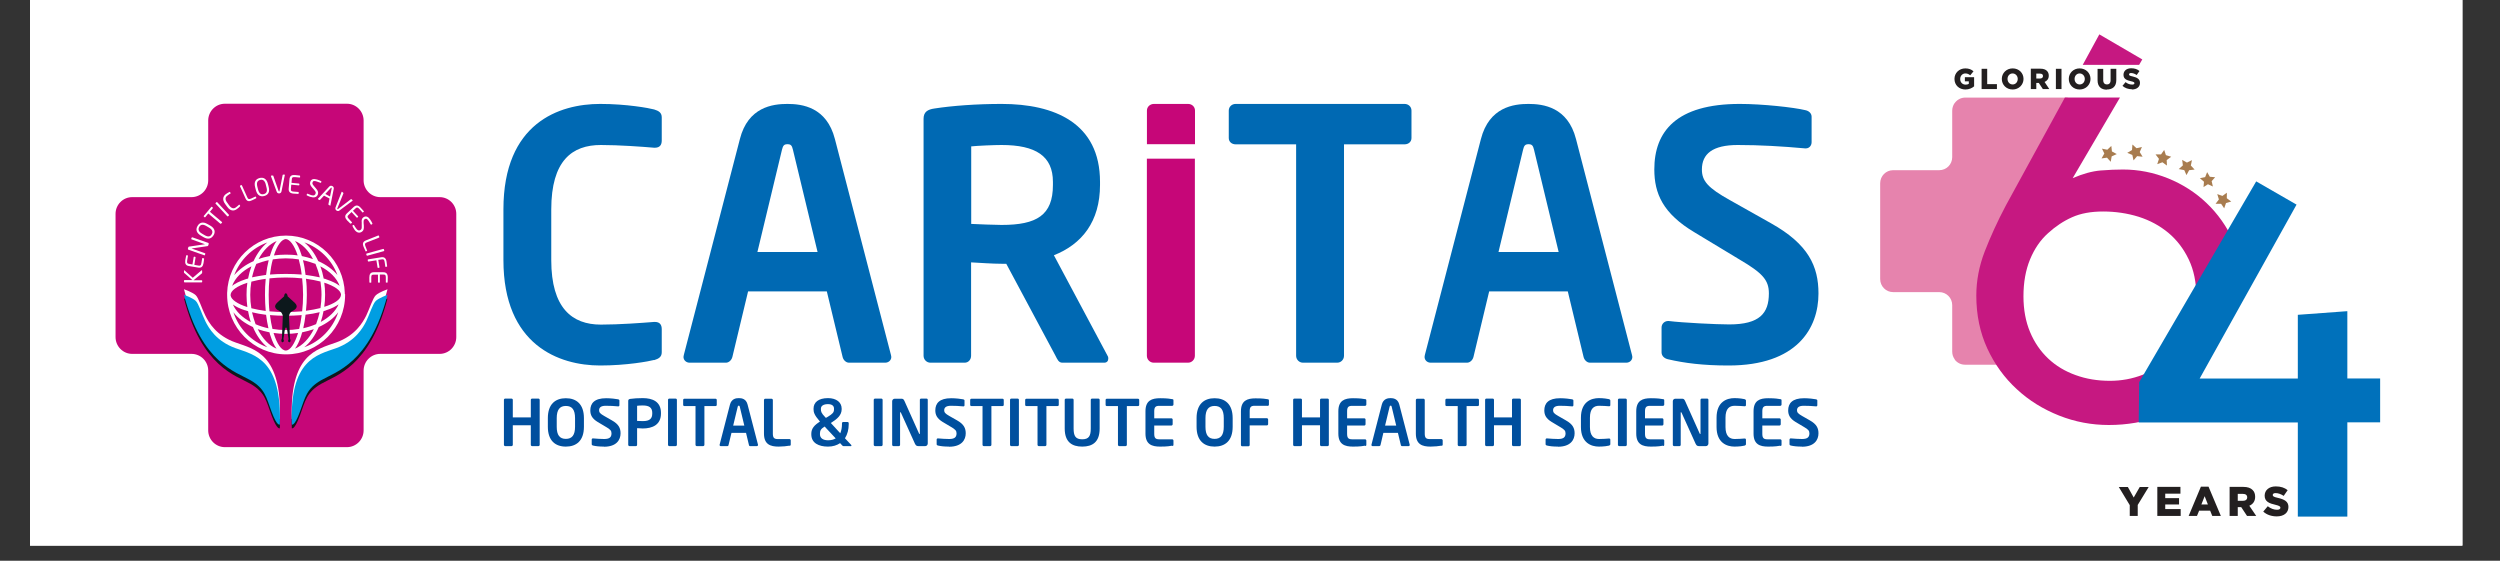 <svg xmlns="http://www.w3.org/2000/svg" xmlns:xlink="http://www.w3.org/1999/xlink" width="214" zoomAndPan="magnify" viewBox="0 0 160.5 36" height="48" preserveAspectRatio="xMidYMid meet"><rect x="0" y="0" width="160.5" height="36" fill="#333333" stroke="none"/><defs><clipPath id="a3c0d4efb1"><path d="M 1.926 0 L 158.086 0 L 158.086 35.027 L 1.926 35.027 Z M 1.926 0 "></path></clipPath></defs><g id="12b7575ec9"><g clip-rule="nonzero" clip-path="url(#a3c0d4efb1)"><path style=" stroke:none;fill-rule:nonzero;fill:#ffffff;fill-opacity:1;" d="M 1.926 0 L 158.086 0 L 158.086 35.027 L 1.926 35.027 Z M 1.926 0 "></path><path style=" stroke:none;fill-rule:nonzero;fill:#ffffff;fill-opacity:1;" d="M 1.926 0 L 158.086 0 L 158.086 35.027 L 1.926 35.027 Z M 1.926 0 "></path></g><path style=" stroke:none;fill-rule:nonzero;fill:#0069b3;fill-opacity:1;" d="M 41.996 23.109 C 41.664 23.199 40.219 23.465 38.531 23.465 C 35.895 23.465 32.32 22.164 32.32 16.695 L 32.32 13.441 C 32.32 7.891 35.902 6.672 38.531 6.672 C 40.219 6.672 41.672 6.938 41.996 7.027 C 42.285 7.117 42.484 7.227 42.484 7.535 L 42.484 9.02 C 42.484 9.285 42.375 9.484 42.043 9.484 L 41.996 9.484 C 41.23 9.418 39.734 9.309 38.574 9.309 C 36.734 9.309 35.391 10.301 35.391 13.449 L 35.391 16.703 C 35.391 19.777 36.727 20.84 38.574 20.84 C 39.738 20.84 41.23 20.73 41.996 20.668 L 42.043 20.668 C 42.375 20.668 42.484 20.867 42.484 21.133 L 42.484 22.613 C 42.484 22.922 42.285 23.031 41.996 23.121 Z M 41.996 23.109 "></path><path style=" stroke:none;fill-rule:nonzero;fill:#0069b3;fill-opacity:1;" d="M 56.836 23.285 L 54.508 23.285 C 54.309 23.285 54.137 23.109 54.094 22.91 L 53.082 18.707 L 48.027 18.707 L 47.02 22.91 C 46.973 23.109 46.801 23.285 46.602 23.285 L 44.273 23.285 C 44.059 23.285 43.879 23.129 43.879 22.91 C 43.879 22.891 43.898 22.848 43.898 22.801 L 47.5 8.93 C 48.023 6.871 49.602 6.672 50.551 6.672 C 51.496 6.672 53.074 6.871 53.602 8.93 L 57.203 22.801 C 57.203 22.848 57.223 22.891 57.223 22.91 C 57.223 23.129 57.047 23.285 56.824 23.285 Z M 50.906 9.613 C 50.844 9.348 50.781 9.258 50.555 9.258 C 50.332 9.258 50.27 9.348 50.203 9.613 L 48.625 16.18 L 52.488 16.18 Z M 50.906 9.613 "></path><path style=" stroke:none;fill-rule:nonzero;fill:#0069b3;fill-opacity:1;" d="M 70.883 23.285 L 68.203 23.285 C 67.961 23.285 67.879 23.066 67.762 22.84 L 64.602 16.934 L 64.297 16.934 C 63.727 16.934 62.844 16.871 62.344 16.844 L 62.344 22.84 C 62.344 23.086 62.172 23.285 61.93 23.285 L 59.734 23.285 C 59.492 23.285 59.293 23.086 59.293 22.84 L 59.293 7.625 C 59.293 7.184 59.555 7.027 59.996 6.965 C 61.137 6.789 62.695 6.672 64.301 6.672 C 67.688 6.672 70.621 7.891 70.621 11.676 L 70.621 11.875 C 70.621 14.223 69.457 15.68 67.66 16.387 L 71.109 22.848 C 71.152 22.91 71.152 22.98 71.152 23.02 C 71.152 23.176 71.062 23.285 70.891 23.285 Z M 67.598 11.676 C 67.598 10.02 66.496 9.309 64.301 9.309 C 63.84 9.309 62.742 9.355 62.352 9.398 L 62.352 14.375 C 62.703 14.395 63.93 14.441 64.301 14.441 C 66.559 14.441 67.598 13.82 67.598 11.875 Z M 67.598 11.676 "></path><path style=" stroke:none;fill-rule:nonzero;fill:#0069b3;fill-opacity:1;" d="M 90.168 9.266 L 86.285 9.266 L 86.285 22.84 C 86.285 23.086 86.09 23.285 85.844 23.285 L 83.652 23.285 C 83.41 23.285 83.211 23.086 83.211 22.84 L 83.211 9.266 L 79.328 9.266 C 79.086 9.266 78.887 9.109 78.887 8.863 L 78.887 7.098 C 78.887 6.852 79.086 6.672 79.328 6.672 L 90.176 6.672 C 90.418 6.672 90.617 6.852 90.617 7.098 L 90.617 8.863 C 90.617 9.109 90.418 9.266 90.176 9.266 Z M 90.168 9.266 "></path><path style=" stroke:none;fill-rule:nonzero;fill:#0069b3;fill-opacity:1;" d="M 104.406 23.285 L 102.078 23.285 C 101.883 23.285 101.707 23.109 101.664 22.91 L 100.652 18.707 L 95.605 18.707 L 94.598 22.91 C 94.551 23.109 94.379 23.285 94.18 23.285 L 91.852 23.285 C 91.633 23.285 91.457 23.129 91.457 22.91 C 91.457 22.891 91.473 22.848 91.473 22.801 L 95.074 8.93 C 95.602 6.871 97.18 6.672 98.125 6.672 C 99.074 6.672 100.652 6.871 101.18 8.93 L 104.777 22.801 C 104.777 22.848 104.797 22.891 104.797 22.91 C 104.797 23.129 104.625 23.285 104.402 23.285 Z M 98.484 9.613 C 98.422 9.348 98.352 9.258 98.133 9.258 C 97.914 9.258 97.844 9.348 97.781 9.613 L 96.203 16.18 L 100.066 16.18 Z M 98.484 9.613 "></path><path style=" stroke:none;fill-rule:nonzero;fill:#0069b3;fill-opacity:1;" d="M 110.973 23.465 C 109.328 23.465 108.137 23.309 107.09 23.066 C 106.871 23.02 106.672 22.863 106.672 22.621 L 106.672 21.027 C 106.672 20.781 106.871 20.609 107.09 20.609 L 107.133 20.609 C 108.008 20.719 110.203 20.828 111.016 20.828 C 112.965 20.828 113.562 20.117 113.562 18.836 C 113.562 17.973 113.145 17.527 111.695 16.672 L 108.797 14.922 C 106.754 13.707 106.207 12.422 106.207 10.875 C 106.207 8.445 107.613 6.672 111.695 6.672 C 113.141 6.672 115.16 6.891 115.91 7.074 C 116.125 7.117 116.305 7.273 116.305 7.492 L 116.305 9.129 C 116.305 9.348 116.152 9.527 115.934 9.527 L 115.891 9.527 C 114.438 9.395 112.992 9.309 111.566 9.309 C 109.941 9.309 109.262 9.883 109.262 10.883 C 109.262 11.609 109.633 12.055 111.059 12.848 L 113.695 14.332 C 116.105 15.68 116.746 17.098 116.746 18.844 C 116.746 21.078 115.367 23.465 110.973 23.465 Z M 110.973 23.465 "></path><path style=" stroke:none;fill-rule:nonzero;fill:#004f9e;fill-opacity:1;" d="M 34.562 28.641 L 34.16 28.641 C 34.117 28.641 34.078 28.602 34.078 28.559 L 34.078 27.301 L 32.922 27.301 L 32.922 28.559 C 32.922 28.602 32.883 28.641 32.836 28.641 L 32.434 28.641 C 32.391 28.641 32.352 28.602 32.352 28.559 L 32.352 25.668 C 32.352 25.625 32.391 25.59 32.434 25.59 L 32.836 25.59 C 32.883 25.59 32.922 25.625 32.922 25.668 L 32.922 26.797 L 34.078 26.797 L 34.078 25.668 C 34.078 25.625 34.117 25.59 34.16 25.59 L 34.562 25.59 C 34.609 25.59 34.648 25.625 34.648 25.668 L 34.648 28.559 C 34.648 28.602 34.609 28.641 34.562 28.641 Z M 34.562 28.641 "></path><path style=" stroke:none;fill-rule:nonzero;fill:#004f9e;fill-opacity:1;" d="M 36.328 28.672 C 35.656 28.672 35.172 28.293 35.172 27.398 L 35.172 26.844 C 35.172 25.941 35.656 25.566 36.328 25.566 C 37 25.566 37.488 25.941 37.488 26.844 L 37.488 27.398 C 37.488 28.301 37 28.672 36.328 28.672 Z M 36.918 26.844 C 36.918 26.301 36.727 26.062 36.328 26.062 C 35.934 26.062 35.742 26.309 35.742 26.844 L 35.742 27.398 C 35.742 27.938 35.934 28.176 36.328 28.176 C 36.727 28.176 36.918 27.93 36.918 27.398 Z M 36.918 26.844 "></path><path style=" stroke:none;fill-rule:nonzero;fill:#004f9e;fill-opacity:1;" d="M 38.781 28.672 C 38.473 28.672 38.254 28.648 38.062 28.602 C 38.023 28.594 37.988 28.562 37.988 28.52 L 37.988 28.223 C 37.988 28.176 38.023 28.145 38.062 28.145 L 38.07 28.145 C 38.23 28.164 38.641 28.184 38.785 28.184 C 39.152 28.184 39.258 28.055 39.258 27.816 C 39.258 27.656 39.184 27.57 38.914 27.414 L 38.375 27.094 C 38 26.867 37.898 26.629 37.898 26.348 C 37.898 25.895 38.16 25.566 38.914 25.566 C 39.184 25.566 39.555 25.605 39.695 25.637 C 39.734 25.645 39.766 25.676 39.766 25.715 L 39.766 26.016 C 39.766 26.055 39.738 26.09 39.695 26.09 L 39.688 26.09 C 39.418 26.062 39.152 26.051 38.887 26.051 C 38.586 26.051 38.461 26.16 38.461 26.34 C 38.461 26.477 38.531 26.559 38.793 26.707 L 39.277 26.984 C 39.727 27.234 39.84 27.492 39.84 27.82 C 39.84 28.234 39.586 28.68 38.773 28.68 Z M 38.781 28.672 "></path><path style=" stroke:none;fill-rule:nonzero;fill:#004f9e;fill-opacity:1;" d="M 41.27 27.508 C 41.164 27.508 41 27.492 40.902 27.488 L 40.902 28.559 C 40.902 28.602 40.871 28.641 40.828 28.641 L 40.418 28.641 C 40.371 28.641 40.332 28.602 40.332 28.559 L 40.332 25.734 C 40.332 25.648 40.387 25.625 40.461 25.609 C 40.672 25.578 40.961 25.559 41.262 25.559 C 41.887 25.559 42.434 25.777 42.434 26.508 L 42.434 26.547 C 42.434 27.273 41.887 27.508 41.262 27.508 Z M 41.875 26.508 C 41.875 26.164 41.672 26.031 41.27 26.031 C 41.184 26.031 40.98 26.035 40.902 26.051 L 40.902 27.023 C 40.969 27.023 41.199 27.035 41.27 27.035 C 41.711 27.035 41.875 26.875 41.875 26.547 Z M 41.875 26.508 "></path><path style=" stroke:none;fill-rule:nonzero;fill:#004f9e;fill-opacity:1;" d="M 43.371 28.641 L 42.969 28.641 C 42.926 28.641 42.887 28.602 42.887 28.559 L 42.887 25.668 C 42.887 25.625 42.926 25.59 42.969 25.59 L 43.371 25.59 C 43.418 25.59 43.457 25.625 43.457 25.668 L 43.457 28.559 C 43.457 28.602 43.418 28.641 43.371 28.641 Z M 43.371 28.641 "></path><path style=" stroke:none;fill-rule:nonzero;fill:#004f9e;fill-opacity:1;" d="M 45.93 26.07 L 45.223 26.07 L 45.223 28.559 C 45.223 28.602 45.184 28.641 45.137 28.641 L 44.734 28.641 C 44.691 28.641 44.652 28.602 44.652 28.559 L 44.652 26.07 L 43.941 26.07 C 43.898 26.07 43.859 26.043 43.859 25.996 L 43.859 25.676 C 43.859 25.629 43.898 25.598 43.941 25.598 L 45.93 25.598 C 45.977 25.598 46.016 25.629 46.016 25.676 L 46.016 25.996 C 46.016 26.043 45.977 26.07 45.93 26.07 Z M 45.93 26.07 "></path><path style=" stroke:none;fill-rule:nonzero;fill:#004f9e;fill-opacity:1;" d="M 48.586 28.641 L 48.156 28.641 C 48.117 28.641 48.086 28.609 48.082 28.57 L 47.895 27.789 L 46.961 27.789 L 46.773 28.57 C 46.77 28.609 46.738 28.641 46.699 28.641 L 46.27 28.641 C 46.23 28.641 46.199 28.613 46.199 28.57 C 46.199 28.57 46.199 28.559 46.199 28.551 L 46.863 25.977 C 46.961 25.598 47.254 25.559 47.434 25.559 C 47.613 25.559 47.902 25.598 47.996 25.977 L 48.664 28.551 C 48.664 28.551 48.664 28.57 48.664 28.57 C 48.664 28.609 48.629 28.641 48.586 28.641 Z M 47.492 26.105 C 47.48 26.055 47.465 26.043 47.426 26.043 C 47.391 26.043 47.375 26.062 47.363 26.105 L 47.07 27.324 L 47.785 27.324 Z M 47.492 26.105 "></path><path style=" stroke:none;fill-rule:nonzero;fill:#004f9e;fill-opacity:1;" d="M 50.676 28.613 C 50.555 28.641 50.203 28.672 49.988 28.672 C 49.457 28.672 49.047 28.531 49.047 27.836 L 49.047 25.684 C 49.047 25.637 49.086 25.598 49.129 25.598 L 49.531 25.598 C 49.578 25.598 49.617 25.637 49.617 25.684 L 49.617 27.836 C 49.617 28.105 49.699 28.188 49.934 28.188 L 50.684 28.188 C 50.727 28.188 50.766 28.227 50.766 28.273 L 50.766 28.539 C 50.766 28.594 50.746 28.613 50.684 28.621 Z M 50.676 28.613 "></path><path style=" stroke:none;fill-rule:nonzero;fill:#004f9e;fill-opacity:1;" d="M 54.605 28.641 L 54.152 28.641 C 54.152 28.641 54.113 28.641 54.082 28.609 L 53.934 28.449 C 53.727 28.59 53.465 28.672 53.16 28.672 C 52.57 28.672 52.086 28.449 52.086 27.887 L 52.086 27.848 C 52.086 27.508 52.281 27.293 52.641 27.066 L 52.617 27.035 C 52.27 26.637 52.23 26.457 52.23 26.273 L 52.23 26.234 C 52.23 25.832 52.539 25.559 53.16 25.559 C 53.695 25.559 54.035 25.832 54.035 26.234 L 54.035 26.273 C 54.035 26.66 53.734 26.898 53.434 27.094 L 53.34 27.156 L 53.945 27.816 C 54.016 27.648 54.055 27.449 54.055 27.23 L 54.055 27.176 C 54.055 27.133 54.082 27.094 54.125 27.094 L 54.418 27.094 C 54.465 27.094 54.488 27.133 54.488 27.176 L 54.488 27.23 C 54.488 27.578 54.406 27.887 54.246 28.137 L 54.645 28.562 C 54.645 28.562 54.664 28.59 54.664 28.602 C 54.664 28.629 54.645 28.648 54.617 28.648 Z M 52.941 27.383 C 52.699 27.531 52.641 27.648 52.641 27.84 L 52.641 27.879 C 52.641 28.145 52.863 28.266 53.16 28.266 C 53.363 28.266 53.523 28.223 53.652 28.145 Z M 53.543 26.234 C 53.543 26.051 53.41 25.945 53.152 25.945 C 52.879 25.945 52.703 26.051 52.703 26.234 L 52.703 26.273 C 52.703 26.402 52.711 26.512 52.984 26.789 L 53.023 26.828 L 53.145 26.758 C 53.453 26.57 53.543 26.477 53.543 26.281 Z M 53.543 26.234 "></path><path style=" stroke:none;fill-rule:nonzero;fill:#004f9e;fill-opacity:1;" d="M 56.582 28.641 L 56.18 28.641 C 56.133 28.641 56.094 28.602 56.094 28.559 L 56.094 25.668 C 56.094 25.625 56.133 25.59 56.18 25.59 L 56.582 25.59 C 56.625 25.59 56.664 25.625 56.664 25.668 L 56.664 28.559 C 56.664 28.602 56.625 28.641 56.582 28.641 Z M 56.582 28.641 "></path><path style=" stroke:none;fill-rule:nonzero;fill:#004f9e;fill-opacity:1;" d="M 59.402 28.641 L 58.992 28.641 C 58.898 28.641 58.809 28.641 58.742 28.492 L 57.84 26.496 C 57.84 26.496 57.816 26.461 57.805 26.461 C 57.789 26.461 57.785 26.469 57.785 26.496 L 57.785 28.559 C 57.785 28.602 57.75 28.641 57.707 28.641 L 57.363 28.641 C 57.316 28.641 57.277 28.602 57.277 28.559 L 57.277 25.758 C 57.277 25.668 57.355 25.598 57.438 25.598 L 57.879 25.598 C 57.961 25.598 58.008 25.625 58.059 25.727 L 59.004 27.836 C 59.004 27.836 59.023 27.867 59.039 27.867 C 59.043 27.867 59.055 27.855 59.055 27.828 L 59.055 25.668 C 59.055 25.625 59.09 25.59 59.133 25.59 L 59.484 25.59 C 59.531 25.59 59.562 25.625 59.562 25.668 L 59.562 28.473 C 59.562 28.562 59.492 28.641 59.402 28.641 Z M 59.402 28.641 "></path><path style=" stroke:none;fill-rule:nonzero;fill:#004f9e;fill-opacity:1;" d="M 60.93 28.672 C 60.625 28.672 60.406 28.648 60.207 28.602 C 60.168 28.594 60.133 28.562 60.133 28.52 L 60.133 28.223 C 60.133 28.176 60.168 28.145 60.207 28.145 L 60.215 28.145 C 60.375 28.164 60.785 28.184 60.938 28.184 C 61.301 28.184 61.41 28.055 61.41 27.816 C 61.41 27.656 61.332 27.57 61.066 27.414 L 60.527 27.094 C 60.152 26.867 60.047 26.629 60.047 26.348 C 60.047 25.895 60.309 25.566 61.066 25.566 C 61.332 25.566 61.703 25.605 61.844 25.637 C 61.883 25.645 61.922 25.676 61.922 25.715 L 61.922 26.016 C 61.922 26.055 61.898 26.09 61.852 26.09 L 61.844 26.09 C 61.578 26.062 61.309 26.051 61.047 26.051 C 60.746 26.051 60.617 26.16 60.617 26.34 C 60.617 26.477 60.688 26.559 60.949 26.707 L 61.438 26.984 C 61.883 27.234 62 27.492 62 27.82 C 62 28.234 61.742 28.68 60.93 28.68 Z M 60.93 28.672 "></path><path style=" stroke:none;fill-rule:nonzero;fill:#004f9e;fill-opacity:1;" d="M 64.359 26.07 L 63.648 26.07 L 63.648 28.559 C 63.648 28.602 63.609 28.641 63.566 28.641 L 63.164 28.641 C 63.117 28.641 63.078 28.602 63.078 28.559 L 63.078 26.07 L 62.371 26.07 C 62.324 26.07 62.285 26.043 62.285 25.996 L 62.285 25.676 C 62.285 25.629 62.324 25.598 62.371 25.598 L 64.359 25.598 C 64.402 25.598 64.441 25.629 64.441 25.676 L 64.441 25.996 C 64.441 26.043 64.402 26.07 64.359 26.07 Z M 64.359 26.07 "></path><path style=" stroke:none;fill-rule:nonzero;fill:#004f9e;fill-opacity:1;" d="M 65.332 28.641 L 64.93 28.641 C 64.883 28.641 64.844 28.602 64.844 28.559 L 64.844 25.668 C 64.844 25.625 64.883 25.59 64.93 25.59 L 65.332 25.59 C 65.375 25.59 65.414 25.625 65.414 25.668 L 65.414 28.559 C 65.414 28.602 65.375 28.641 65.332 28.641 Z M 65.332 28.641 "></path><path style=" stroke:none;fill-rule:nonzero;fill:#004f9e;fill-opacity:1;" d="M 67.891 26.07 L 67.18 26.07 L 67.18 28.559 C 67.18 28.602 67.141 28.641 67.098 28.641 L 66.695 28.641 C 66.648 28.641 66.609 28.602 66.609 28.559 L 66.609 26.07 L 65.902 26.07 C 65.855 26.07 65.816 26.043 65.816 25.996 L 65.816 25.676 C 65.816 25.629 65.855 25.598 65.902 25.598 L 67.891 25.598 C 67.934 25.598 67.973 25.629 67.973 25.676 L 67.973 25.996 C 67.973 26.043 67.934 26.07 67.891 26.07 Z M 67.891 26.07 "></path><path style=" stroke:none;fill-rule:nonzero;fill:#004f9e;fill-opacity:1;" d="M 69.477 28.672 C 68.824 28.672 68.355 28.383 68.355 27.512 L 68.355 25.668 C 68.355 25.625 68.395 25.59 68.441 25.59 L 68.844 25.59 C 68.887 25.59 68.926 25.625 68.926 25.668 L 68.926 27.512 C 68.926 27.977 69.043 28.203 69.477 28.203 C 69.91 28.203 70.027 27.984 70.027 27.512 L 70.027 25.668 C 70.027 25.625 70.066 25.59 70.109 25.59 L 70.512 25.59 C 70.559 25.59 70.598 25.625 70.598 25.668 L 70.598 27.512 C 70.598 28.383 70.137 28.672 69.477 28.672 Z M 69.477 28.672 "></path><path style=" stroke:none;fill-rule:nonzero;fill:#004f9e;fill-opacity:1;" d="M 73.051 26.07 L 72.344 26.07 L 72.344 28.559 C 72.344 28.602 72.305 28.641 72.258 28.641 L 71.855 28.641 C 71.812 28.641 71.773 28.602 71.773 28.559 L 71.773 26.07 L 71.062 26.07 C 71.02 26.07 70.98 26.043 70.98 25.996 L 70.98 25.676 C 70.98 25.629 71.02 25.598 71.062 25.598 L 73.051 25.598 C 73.098 25.598 73.137 25.629 73.137 25.676 L 73.137 25.996 C 73.137 26.043 73.098 26.07 73.051 26.07 Z M 73.051 26.07 "></path><path style=" stroke:none;fill-rule:nonzero;fill:#004f9e;fill-opacity:1;" d="M 75.254 28.613 C 75.125 28.633 74.965 28.672 74.48 28.672 C 73.949 28.672 73.539 28.531 73.539 27.836 L 73.539 26.402 C 73.539 25.707 73.949 25.566 74.48 25.566 C 74.965 25.566 75.117 25.605 75.254 25.625 C 75.316 25.629 75.336 25.648 75.336 25.707 L 75.336 25.973 C 75.336 26.016 75.297 26.055 75.254 26.055 L 74.422 26.055 C 74.184 26.055 74.102 26.141 74.102 26.41 L 74.102 26.855 L 75.203 26.855 C 75.246 26.855 75.285 26.895 75.285 26.938 L 75.285 27.234 C 75.285 27.281 75.246 27.32 75.203 27.32 L 74.102 27.32 L 74.102 27.848 C 74.102 28.117 74.184 28.203 74.422 28.203 L 75.254 28.203 C 75.297 28.203 75.336 28.242 75.336 28.285 L 75.336 28.551 C 75.336 28.609 75.316 28.629 75.254 28.633 Z M 75.254 28.613 "></path><path style=" stroke:none;fill-rule:nonzero;fill:#004f9e;fill-opacity:1;" d="M 77.977 28.672 C 77.305 28.672 76.82 28.293 76.82 27.398 L 76.82 26.844 C 76.82 25.941 77.305 25.566 77.977 25.566 C 78.648 25.566 79.137 25.941 79.137 26.844 L 79.137 27.398 C 79.137 28.301 78.648 28.672 77.977 28.672 Z M 78.566 26.844 C 78.566 26.301 78.375 26.062 77.977 26.062 C 77.582 26.062 77.391 26.309 77.391 26.844 L 77.391 27.398 C 77.391 27.938 77.582 28.176 77.977 28.176 C 78.375 28.176 78.566 27.93 78.566 27.398 Z M 78.566 26.844 "></path><path style=" stroke:none;fill-rule:nonzero;fill:#004f9e;fill-opacity:1;" d="M 81.379 26.051 L 80.551 26.051 C 80.312 26.051 80.23 26.133 80.23 26.402 L 80.23 26.848 L 81.328 26.848 C 81.375 26.848 81.414 26.887 81.414 26.934 L 81.414 27.23 C 81.414 27.273 81.375 27.312 81.328 27.312 L 80.23 27.312 L 80.23 28.57 C 80.23 28.613 80.191 28.652 80.145 28.652 L 79.75 28.652 C 79.703 28.652 79.668 28.613 79.668 28.57 L 79.668 26.41 C 79.668 25.715 80.074 25.574 80.605 25.574 C 81.094 25.574 81.254 25.609 81.379 25.629 C 81.445 25.637 81.465 25.656 81.465 25.715 L 81.465 25.977 C 81.465 26.023 81.426 26.062 81.379 26.062 Z M 81.379 26.051 "></path><path style=" stroke:none;fill-rule:nonzero;fill:#004f9e;fill-opacity:1;" d="M 85.23 28.641 L 84.828 28.641 C 84.785 28.641 84.746 28.602 84.746 28.559 L 84.746 27.301 L 83.586 27.301 L 83.586 28.559 C 83.586 28.602 83.551 28.641 83.504 28.641 L 83.102 28.641 C 83.055 28.641 83.02 28.602 83.02 28.559 L 83.02 25.668 C 83.02 25.625 83.055 25.59 83.102 25.59 L 83.504 25.59 C 83.551 25.59 83.586 25.625 83.586 25.668 L 83.586 26.797 L 84.746 26.797 L 84.746 25.668 C 84.746 25.625 84.785 25.59 84.828 25.59 L 85.23 25.59 C 85.277 25.59 85.312 25.625 85.312 25.668 L 85.312 28.559 C 85.312 28.602 85.277 28.641 85.23 28.641 Z M 85.23 28.641 "></path><path style=" stroke:none;fill-rule:nonzero;fill:#004f9e;fill-opacity:1;" d="M 87.637 28.613 C 87.508 28.633 87.348 28.672 86.863 28.672 C 86.332 28.672 85.922 28.531 85.922 27.836 L 85.922 26.402 C 85.922 25.707 86.332 25.566 86.863 25.566 C 87.348 25.566 87.504 25.605 87.637 25.625 C 87.699 25.629 87.719 25.648 87.719 25.707 L 87.719 25.973 C 87.719 26.016 87.68 26.055 87.637 26.055 L 86.805 26.055 C 86.566 26.055 86.484 26.141 86.484 26.41 L 86.484 26.855 L 87.586 26.855 C 87.629 26.855 87.668 26.895 87.668 26.938 L 87.668 27.234 C 87.668 27.281 87.629 27.32 87.586 27.32 L 86.484 27.32 L 86.484 27.848 C 86.484 28.117 86.566 28.203 86.805 28.203 L 87.637 28.203 C 87.68 28.203 87.719 28.242 87.719 28.285 L 87.719 28.551 C 87.719 28.609 87.699 28.629 87.637 28.633 Z M 87.637 28.613 "></path><path style=" stroke:none;fill-rule:nonzero;fill:#004f9e;fill-opacity:1;" d="M 90.438 28.641 L 90.008 28.641 C 89.973 28.641 89.938 28.609 89.934 28.57 L 89.746 27.789 L 88.812 27.789 L 88.629 28.57 C 88.621 28.609 88.582 28.641 88.551 28.641 L 88.117 28.641 C 88.078 28.641 88.047 28.613 88.047 28.57 C 88.047 28.57 88.047 28.559 88.047 28.551 L 88.711 25.977 C 88.809 25.598 89.102 25.559 89.273 25.559 C 89.445 25.559 89.742 25.598 89.836 25.977 L 90.504 28.551 C 90.504 28.551 90.504 28.57 90.504 28.57 C 90.504 28.609 90.469 28.641 90.434 28.641 Z M 89.344 26.105 C 89.332 26.055 89.32 26.043 89.281 26.043 C 89.242 26.043 89.23 26.062 89.215 26.105 L 88.922 27.324 L 89.637 27.324 Z M 89.344 26.105 "></path><path style=" stroke:none;fill-rule:nonzero;fill:#004f9e;fill-opacity:1;" d="M 92.531 28.613 C 92.406 28.641 92.055 28.672 91.84 28.672 C 91.309 28.672 90.898 28.531 90.898 27.836 L 90.898 25.684 C 90.898 25.637 90.938 25.598 90.98 25.598 L 91.383 25.598 C 91.43 25.598 91.469 25.637 91.469 25.684 L 91.469 27.836 C 91.469 28.105 91.551 28.188 91.789 28.188 L 92.535 28.188 C 92.582 28.188 92.621 28.227 92.621 28.273 L 92.621 28.539 C 92.621 28.594 92.602 28.613 92.535 28.621 Z M 92.531 28.613 "></path><path style=" stroke:none;fill-rule:nonzero;fill:#004f9e;fill-opacity:1;" d="M 94.863 26.07 L 94.156 26.07 L 94.156 28.559 C 94.156 28.602 94.117 28.641 94.07 28.641 L 93.668 28.641 C 93.625 28.641 93.586 28.602 93.586 28.559 L 93.586 26.07 L 92.875 26.07 C 92.832 26.07 92.793 26.043 92.793 25.996 L 92.793 25.676 C 92.793 25.629 92.832 25.598 92.875 25.598 L 94.863 25.598 C 94.91 25.598 94.949 25.629 94.949 25.676 L 94.949 25.996 C 94.949 26.043 94.91 26.07 94.863 26.07 Z M 94.863 26.07 "></path><path style=" stroke:none;fill-rule:nonzero;fill:#004f9e;fill-opacity:1;" d="M 97.559 28.641 L 97.156 28.641 C 97.109 28.641 97.07 28.602 97.07 28.559 L 97.07 27.301 L 95.914 27.301 L 95.914 28.559 C 95.914 28.602 95.875 28.641 95.832 28.641 L 95.426 28.641 C 95.383 28.641 95.344 28.602 95.344 28.559 L 95.344 25.668 C 95.344 25.625 95.383 25.59 95.426 25.59 L 95.832 25.59 C 95.875 25.59 95.914 25.625 95.914 25.668 L 95.914 26.797 L 97.07 26.797 L 97.07 25.668 C 97.07 25.625 97.109 25.59 97.156 25.59 L 97.559 25.59 C 97.602 25.59 97.641 25.625 97.641 25.668 L 97.641 28.559 C 97.641 28.602 97.602 28.641 97.559 28.641 Z M 97.559 28.641 "></path><path style=" stroke:none;fill-rule:nonzero;fill:#004f9e;fill-opacity:1;" d="M 100.027 28.672 C 99.719 28.672 99.5 28.648 99.305 28.602 C 99.266 28.594 99.227 28.562 99.227 28.52 L 99.227 28.223 C 99.227 28.176 99.266 28.145 99.305 28.145 L 99.309 28.145 C 99.469 28.164 99.879 28.184 100.031 28.184 C 100.398 28.184 100.508 28.055 100.508 27.816 C 100.508 27.656 100.43 27.57 100.16 27.414 L 99.625 27.094 C 99.246 26.867 99.145 26.629 99.145 26.348 C 99.145 25.895 99.406 25.566 100.16 25.566 C 100.43 25.566 100.801 25.605 100.941 25.637 C 100.98 25.645 101.012 25.676 101.012 25.715 L 101.012 26.016 C 101.012 26.055 100.984 26.09 100.941 26.09 C 100.668 26.062 100.398 26.051 100.137 26.051 C 99.836 26.051 99.707 26.16 99.707 26.34 C 99.707 26.477 99.777 26.559 100.039 26.707 L 100.523 26.984 C 100.973 27.234 101.09 27.492 101.09 27.82 C 101.09 28.234 100.832 28.68 100.02 28.68 Z M 100.027 28.672 "></path><path style=" stroke:none;fill-rule:nonzero;fill:#004f9e;fill-opacity:1;" d="M 103.297 28.609 C 103.23 28.629 102.961 28.672 102.648 28.672 C 102.164 28.672 101.496 28.434 101.496 27.414 L 101.496 26.816 C 101.496 25.785 102.164 25.559 102.648 25.559 C 102.961 25.559 103.23 25.609 103.297 25.625 C 103.348 25.645 103.383 25.664 103.383 25.719 L 103.383 25.996 C 103.383 26.051 103.367 26.082 103.301 26.082 L 103.297 26.082 C 103.156 26.07 102.879 26.051 102.66 26.051 C 102.324 26.051 102.074 26.234 102.074 26.816 L 102.074 27.414 C 102.074 27.984 102.324 28.184 102.66 28.184 C 102.879 28.184 103.156 28.164 103.297 28.152 L 103.301 28.152 C 103.367 28.152 103.383 28.188 103.383 28.234 L 103.383 28.512 C 103.383 28.57 103.348 28.59 103.297 28.609 Z M 103.297 28.609 "></path><path style=" stroke:none;fill-rule:nonzero;fill:#004f9e;fill-opacity:1;" d="M 104.355 28.641 L 103.953 28.641 C 103.91 28.641 103.871 28.602 103.871 28.559 L 103.871 25.668 C 103.871 25.625 103.91 25.59 103.953 25.59 L 104.355 25.59 C 104.402 25.59 104.441 25.625 104.441 25.668 L 104.441 28.559 C 104.441 28.602 104.402 28.641 104.355 28.641 Z M 104.355 28.641 "></path><path style=" stroke:none;fill-rule:nonzero;fill:#004f9e;fill-opacity:1;" d="M 106.762 28.613 C 106.633 28.633 106.473 28.672 105.988 28.672 C 105.457 28.672 105.047 28.531 105.047 27.836 L 105.047 26.402 C 105.047 25.707 105.457 25.566 105.988 25.566 C 106.473 25.566 106.629 25.605 106.762 25.625 C 106.824 25.629 106.844 25.648 106.844 25.707 L 106.844 25.973 C 106.844 26.016 106.809 26.055 106.762 26.055 L 105.93 26.055 C 105.695 26.055 105.609 26.141 105.609 26.41 L 105.609 26.855 L 106.711 26.855 C 106.754 26.855 106.793 26.895 106.793 26.938 L 106.793 27.234 C 106.793 27.281 106.754 27.32 106.711 27.32 L 105.609 27.32 L 105.609 27.848 C 105.609 28.117 105.695 28.203 105.93 28.203 L 106.762 28.203 C 106.809 28.203 106.844 28.242 106.844 28.285 L 106.844 28.551 C 106.844 28.609 106.824 28.629 106.762 28.633 Z M 106.762 28.613 "></path><path style=" stroke:none;fill-rule:nonzero;fill:#004f9e;fill-opacity:1;" d="M 109.52 28.641 L 109.109 28.641 C 109.012 28.641 108.926 28.641 108.859 28.492 L 107.957 26.496 C 107.957 26.496 107.934 26.461 107.918 26.461 C 107.906 26.461 107.902 26.469 107.902 26.496 L 107.902 28.559 C 107.902 28.602 107.867 28.641 107.824 28.641 L 107.477 28.641 C 107.434 28.641 107.395 28.602 107.395 28.559 L 107.395 25.758 C 107.395 25.668 107.465 25.598 107.555 25.598 L 107.996 25.598 C 108.078 25.598 108.125 25.625 108.176 25.727 L 109.121 27.836 C 109.121 27.836 109.141 27.867 109.156 27.867 C 109.16 27.867 109.172 27.855 109.172 27.828 L 109.172 25.668 C 109.172 25.625 109.207 25.59 109.25 25.59 L 109.602 25.59 C 109.648 25.59 109.68 25.625 109.68 25.668 L 109.68 28.473 C 109.68 28.562 109.609 28.641 109.52 28.641 Z M 109.52 28.641 "></path><path style=" stroke:none;fill-rule:nonzero;fill:#004f9e;fill-opacity:1;" d="M 112 28.609 C 111.938 28.629 111.668 28.672 111.355 28.672 C 110.867 28.672 110.203 28.434 110.203 27.414 L 110.203 26.816 C 110.203 25.785 110.867 25.559 111.355 25.559 C 111.668 25.559 111.938 25.609 112 25.625 C 112.051 25.645 112.09 25.664 112.09 25.719 L 112.09 25.996 C 112.09 26.051 112.07 26.082 112.008 26.082 L 112 26.082 C 111.859 26.07 111.578 26.051 111.367 26.051 C 111.027 26.051 110.777 26.234 110.777 26.816 L 110.777 27.414 C 110.777 27.984 111.027 28.184 111.367 28.184 C 111.586 28.184 111.859 28.164 112 28.152 L 112.008 28.152 C 112.07 28.152 112.09 28.188 112.09 28.234 L 112.09 28.512 C 112.09 28.57 112.051 28.59 112 28.609 Z M 112 28.609 "></path><path style=" stroke:none;fill-rule:nonzero;fill:#004f9e;fill-opacity:1;" d="M 114.289 28.613 C 114.164 28.633 114.004 28.672 113.516 28.672 C 112.984 28.672 112.578 28.531 112.578 27.836 L 112.578 26.402 C 112.578 25.707 112.984 25.566 113.516 25.566 C 114.004 25.566 114.156 25.605 114.289 25.625 C 114.355 25.629 114.375 25.648 114.375 25.707 L 114.375 25.973 C 114.375 26.016 114.336 26.055 114.289 26.055 L 113.461 26.055 C 113.223 26.055 113.141 26.141 113.141 26.41 L 113.141 26.855 L 114.238 26.855 C 114.285 26.855 114.324 26.895 114.324 26.938 L 114.324 27.234 C 114.324 27.281 114.285 27.32 114.238 27.32 L 113.141 27.32 L 113.141 27.848 C 113.141 28.117 113.223 28.203 113.461 28.203 L 114.289 28.203 C 114.336 28.203 114.375 28.242 114.375 28.285 L 114.375 28.551 C 114.375 28.609 114.355 28.629 114.289 28.633 Z M 114.289 28.613 "></path><path style=" stroke:none;fill-rule:nonzero;fill:#004f9e;fill-opacity:1;" d="M 115.684 28.672 C 115.379 28.672 115.16 28.648 114.961 28.602 C 114.926 28.594 114.887 28.562 114.887 28.52 L 114.887 28.223 C 114.887 28.176 114.926 28.145 114.961 28.145 L 114.969 28.145 C 115.129 28.164 115.539 28.184 115.691 28.184 C 116.055 28.184 116.164 28.055 116.164 27.816 C 116.164 27.656 116.09 27.57 115.82 27.414 L 115.281 27.094 C 114.906 26.867 114.801 26.629 114.801 26.348 C 114.801 25.895 115.066 25.566 115.82 25.566 C 116.09 25.566 116.461 25.605 116.602 25.637 C 116.637 25.645 116.672 25.676 116.672 25.715 L 116.672 26.016 C 116.672 26.055 116.645 26.09 116.602 26.09 C 116.324 26.062 116.055 26.051 115.793 26.051 C 115.492 26.051 115.367 26.16 115.367 26.34 C 115.367 26.477 115.438 26.559 115.699 26.707 L 116.184 26.984 C 116.633 27.234 116.746 27.492 116.746 27.82 C 116.746 28.234 116.492 28.68 115.68 28.68 Z M 115.684 28.672 "></path><path style=" stroke:none;fill-rule:nonzero;fill:#c60678;fill-opacity:1;" d="M 73.629 22.84 C 73.629 23.086 73.828 23.285 74.074 23.285 L 76.27 23.285 C 76.512 23.285 76.711 23.086 76.711 22.84 L 76.711 10.188 L 73.629 10.188 Z M 73.629 22.84 "></path><path style=" stroke:none;fill-rule:nonzero;fill:#c60678;fill-opacity:1;" d="M 76.719 7.098 C 76.719 6.852 76.52 6.672 76.277 6.672 L 74.082 6.672 C 73.84 6.672 73.633 6.852 73.633 7.098 L 73.633 9.258 L 76.719 9.258 Z M 76.719 7.098 "></path><path style=" stroke:none;fill-rule:nonzero;fill:#c60678;fill-opacity:1;" d="M 28.227 12.656 L 24.414 12.656 C 23.824 12.656 23.344 12.172 23.344 11.578 L 23.344 7.738 C 23.344 7.145 22.863 6.66 22.277 6.66 L 14.434 6.66 C 13.848 6.66 13.367 7.145 13.367 7.738 L 13.367 11.578 C 13.367 12.172 12.887 12.656 12.297 12.656 L 8.484 12.656 C 7.898 12.656 7.418 13.137 7.418 13.73 L 7.418 21.641 C 7.418 22.234 7.898 22.719 8.484 22.719 L 12.297 22.719 C 12.887 22.719 13.367 23.199 13.367 23.793 L 13.367 27.629 C 13.367 28.223 13.848 28.707 14.434 28.707 L 22.277 28.707 C 22.863 28.707 23.344 28.223 23.344 27.629 L 23.344 23.793 C 23.344 23.199 23.824 22.719 24.414 22.719 L 28.227 22.719 C 28.812 22.719 29.293 22.234 29.293 21.641 L 29.293 13.73 C 29.293 13.137 28.812 12.656 28.227 12.656 Z M 28.227 12.656 "></path><path style=" stroke:none;fill-rule:nonzero;fill:#ffffff;fill-opacity:1;" d="M 12.977 17.391 L 12.977 17.516 C 12.977 17.516 12.977 17.539 12.965 17.547 L 12.426 17.992 L 12.949 17.992 C 12.949 17.992 12.98 18.004 12.98 18.02 L 12.98 18.102 C 12.98 18.102 12.969 18.129 12.949 18.129 L 11.844 18.129 C 11.844 18.129 11.812 18.113 11.812 18.094 L 11.812 18.012 C 11.812 18.012 11.824 17.98 11.844 17.98 L 12.348 17.98 C 12.348 17.98 11.824 17.52 11.824 17.52 C 11.812 17.516 11.812 17.508 11.812 17.488 L 11.812 17.375 C 11.812 17.375 11.816 17.355 11.832 17.355 C 11.832 17.355 11.844 17.355 11.844 17.355 L 12.375 17.832 L 12.938 17.355 C 12.938 17.355 12.949 17.348 12.957 17.348 C 12.965 17.348 12.969 17.348 12.969 17.367 Z M 12.977 17.391 "></path><path style=" stroke:none;fill-rule:nonzero;fill:#ffffff;fill-opacity:1;" d="M 13.105 16.594 C 13.105 16.652 13.078 16.805 13.066 16.895 C 13.027 17.117 12.93 17.211 12.727 17.18 L 12.133 17.082 C 11.926 17.051 11.863 16.922 11.895 16.703 C 11.906 16.613 11.941 16.465 11.953 16.398 C 11.953 16.395 11.965 16.387 11.977 16.387 L 12.055 16.398 C 12.055 16.398 12.074 16.406 12.066 16.418 L 12.016 16.723 C 11.992 16.891 12.027 16.922 12.145 16.941 L 12.355 16.98 L 12.434 16.504 C 12.434 16.504 12.453 16.477 12.469 16.477 L 12.527 16.488 C 12.527 16.488 12.559 16.508 12.555 16.527 L 12.477 17.004 L 12.738 17.051 C 12.855 17.07 12.906 17.051 12.93 16.883 L 12.98 16.582 C 12.98 16.582 12.996 16.566 13 16.566 L 13.078 16.582 C 13.078 16.582 13.098 16.586 13.098 16.602 Z M 13.105 16.594 "></path><path style=" stroke:none;fill-rule:nonzero;fill:#ffffff;fill-opacity:1;" d="M 13.398 15.672 L 13.367 15.762 C 13.367 15.762 13.34 15.801 13.328 15.801 L 12.297 15.953 L 13.16 16.258 C 13.16 16.258 13.188 16.277 13.18 16.297 L 13.156 16.375 C 13.156 16.375 13.141 16.398 13.129 16.395 L 12.086 16.027 C 12.086 16.027 12.055 15.992 12.062 15.969 L 12.086 15.883 C 12.102 15.84 12.113 15.84 12.137 15.832 L 13.16 15.68 L 12.297 15.367 C 12.297 15.367 12.273 15.348 12.277 15.328 L 12.305 15.254 C 12.305 15.254 12.328 15.227 12.344 15.234 L 13.371 15.594 C 13.371 15.594 13.41 15.625 13.398 15.652 Z M 13.398 15.672 "></path><path style=" stroke:none;fill-rule:nonzero;fill:#ffffff;fill-opacity:1;" d="M 13.707 15.105 C 13.582 15.316 13.367 15.402 13.066 15.227 L 12.895 15.125 C 12.594 14.949 12.555 14.719 12.684 14.504 C 12.805 14.293 13.02 14.207 13.32 14.383 L 13.5 14.484 C 13.801 14.66 13.84 14.891 13.711 15.105 Z M 13.246 14.512 C 13.016 14.375 12.875 14.422 12.789 14.57 C 12.707 14.719 12.738 14.867 12.965 14.996 L 13.137 15.098 C 13.367 15.234 13.508 15.188 13.59 15.039 C 13.68 14.891 13.641 14.742 13.418 14.613 Z M 13.246 14.512 "></path><path style=" stroke:none;fill-rule:nonzero;fill:#ffffff;fill-opacity:1;" d="M 13.672 13.355 L 13.477 13.598 L 14.25 14.254 C 14.25 14.254 14.27 14.277 14.25 14.297 L 14.191 14.363 C 14.191 14.363 14.164 14.375 14.148 14.363 L 13.371 13.707 L 13.176 13.945 C 13.176 13.945 13.148 13.965 13.137 13.949 L 13.086 13.906 C 13.086 13.906 13.07 13.871 13.086 13.859 L 13.57 13.281 C 13.57 13.281 13.598 13.266 13.609 13.281 L 13.66 13.324 C 13.66 13.324 13.672 13.352 13.66 13.363 Z M 13.672 13.355 "></path><path style=" stroke:none;fill-rule:nonzero;fill:#ffffff;fill-opacity:1;" d="M 14.703 13.828 L 14.641 13.887 C 14.641 13.887 14.605 13.891 14.594 13.887 L 13.84 13.074 C 13.84 13.074 13.828 13.047 13.84 13.035 L 13.902 12.977 C 13.902 12.977 13.934 12.965 13.941 12.977 L 14.695 13.789 C 14.695 13.789 14.711 13.82 14.695 13.836 Z M 14.703 13.828 "></path><path style=" stroke:none;fill-rule:nonzero;fill:#ffffff;fill-opacity:1;" d="M 15.406 13.246 C 15.363 13.301 15.316 13.34 15.207 13.422 C 15.055 13.539 14.812 13.59 14.59 13.281 L 14.461 13.105 C 14.23 12.797 14.344 12.578 14.5 12.461 C 14.582 12.402 14.664 12.359 14.73 12.324 C 14.742 12.32 14.754 12.312 14.762 12.324 L 14.805 12.391 C 14.805 12.391 14.812 12.402 14.805 12.418 C 14.754 12.449 14.66 12.508 14.59 12.566 C 14.465 12.656 14.422 12.805 14.59 13.016 L 14.715 13.191 C 14.875 13.402 15.023 13.41 15.145 13.312 C 15.215 13.262 15.305 13.184 15.344 13.145 C 15.355 13.133 15.367 13.137 15.375 13.145 L 15.414 13.195 C 15.414 13.195 15.414 13.227 15.414 13.242 Z M 15.406 13.246 "></path><path style=" stroke:none;fill-rule:nonzero;fill:#ffffff;fill-opacity:1;" d="M 16.457 12.719 C 16.422 12.746 16.32 12.797 16.18 12.859 C 16.027 12.934 15.859 12.969 15.758 12.73 L 15.406 11.953 C 15.406 11.953 15.406 11.918 15.418 11.914 L 15.488 11.883 C 15.488 11.883 15.523 11.883 15.527 11.895 L 15.879 12.676 C 15.93 12.785 15.969 12.809 16.125 12.746 L 16.398 12.617 C 16.398 12.617 16.418 12.617 16.422 12.629 L 16.457 12.695 C 16.457 12.695 16.457 12.711 16.457 12.719 Z M 16.457 12.719 "></path><path style=" stroke:none;fill-rule:nonzero;fill:#ffffff;fill-opacity:1;" d="M 16.969 12.582 C 16.73 12.648 16.52 12.551 16.43 12.215 L 16.379 12.016 C 16.289 11.676 16.422 11.496 16.66 11.43 C 16.898 11.367 17.109 11.461 17.199 11.797 L 17.25 11.996 C 17.34 12.34 17.203 12.52 16.969 12.582 Z M 17.062 11.836 C 16.992 11.578 16.863 11.508 16.699 11.551 C 16.531 11.598 16.457 11.719 16.52 11.977 L 16.57 12.176 C 16.641 12.434 16.77 12.508 16.934 12.461 C 17.102 12.418 17.18 12.293 17.109 12.035 L 17.059 11.836 Z M 17.062 11.836 "></path><path style=" stroke:none;fill-rule:nonzero;fill:#ffffff;fill-opacity:1;" d="M 18.285 11.238 L 18.074 12.281 C 18.055 12.383 17.984 12.41 17.926 12.418 C 17.871 12.418 17.793 12.402 17.762 12.305 L 17.395 11.309 C 17.395 11.309 17.395 11.309 17.395 11.301 C 17.395 11.289 17.41 11.273 17.422 11.27 L 17.512 11.27 C 17.512 11.27 17.535 11.27 17.543 11.281 L 17.887 12.262 C 17.887 12.262 17.906 12.293 17.922 12.293 C 17.934 12.293 17.945 12.281 17.945 12.262 L 18.145 11.238 C 18.145 11.238 18.156 11.211 18.172 11.211 L 18.258 11.211 C 18.258 11.211 18.285 11.211 18.293 11.23 C 18.293 11.23 18.293 11.238 18.293 11.238 Z M 18.285 11.238 "></path><path style=" stroke:none;fill-rule:nonzero;fill:#ffffff;fill-opacity:1;" d="M 19.148 12.449 C 19.09 12.449 18.938 12.434 18.84 12.43 C 18.625 12.41 18.516 12.312 18.535 12.105 L 18.586 11.5 C 18.605 11.289 18.727 11.219 18.945 11.238 C 19.035 11.242 19.18 11.262 19.25 11.273 C 19.258 11.273 19.266 11.289 19.266 11.301 L 19.266 11.379 C 19.266 11.379 19.25 11.398 19.238 11.398 L 18.938 11.371 C 18.77 11.359 18.738 11.398 18.734 11.52 L 18.715 11.738 L 19.195 11.785 C 19.195 11.785 19.227 11.805 19.219 11.816 L 19.219 11.875 C 19.219 11.875 19.195 11.906 19.18 11.902 L 18.699 11.855 L 18.676 12.121 C 18.664 12.242 18.688 12.289 18.855 12.301 L 19.156 12.324 C 19.156 12.324 19.176 12.332 19.176 12.344 L 19.176 12.422 C 19.176 12.422 19.16 12.441 19.148 12.441 Z M 19.148 12.449 "></path><path style=" stroke:none;fill-rule:nonzero;fill:#ffffff;fill-opacity:1;" d="M 19.949 12.648 C 19.848 12.617 19.77 12.578 19.707 12.547 C 19.68 12.531 19.68 12.527 19.688 12.508 L 19.707 12.449 C 19.707 12.449 19.723 12.43 19.738 12.434 C 19.809 12.461 19.918 12.5 19.98 12.527 C 20.16 12.582 20.23 12.527 20.262 12.422 C 20.289 12.344 20.254 12.293 20.148 12.164 L 20.031 12.031 C 19.922 11.902 19.879 11.805 19.918 11.68 C 19.973 11.5 20.129 11.457 20.359 11.527 C 20.445 11.551 20.555 11.598 20.613 11.629 C 20.625 11.637 20.633 11.648 20.633 11.66 L 20.613 11.727 C 20.613 11.727 20.594 11.746 20.582 11.738 C 20.516 11.715 20.414 11.676 20.324 11.648 C 20.172 11.598 20.094 11.609 20.062 11.719 C 20.039 11.789 20.074 11.848 20.164 11.953 L 20.273 12.082 C 20.414 12.242 20.445 12.344 20.414 12.461 C 20.371 12.602 20.242 12.738 19.949 12.641 Z M 19.949 12.648 "></path><path style=" stroke:none;fill-rule:nonzero;fill:#ffffff;fill-opacity:1;" d="M 21.176 13.191 L 21.094 13.145 C 21.094 13.145 21.074 13.125 21.082 13.113 L 21.156 12.746 L 20.801 12.559 L 20.543 12.836 C 20.543 12.836 20.516 12.848 20.504 12.84 L 20.422 12.797 C 20.422 12.797 20.402 12.777 20.41 12.766 C 20.41 12.766 20.41 12.758 20.414 12.758 L 21.137 11.977 C 21.203 11.906 21.277 11.918 21.336 11.945 C 21.387 11.973 21.445 12.023 21.426 12.125 L 21.215 13.176 C 21.215 13.176 21.215 13.184 21.215 13.191 C 21.215 13.203 21.195 13.211 21.176 13.203 Z M 21.297 12.086 C 21.297 12.086 21.297 12.055 21.285 12.047 C 21.273 12.043 21.254 12.047 21.246 12.062 L 20.883 12.453 L 21.188 12.617 Z M 21.297 12.086 "></path><path style=" stroke:none;fill-rule:nonzero;fill:#ffffff;fill-opacity:1;" d="M 22.648 12.875 L 21.797 13.512 C 21.715 13.578 21.645 13.543 21.598 13.512 C 21.555 13.48 21.508 13.414 21.539 13.32 L 21.93 12.324 C 21.93 12.324 21.93 12.324 21.93 12.32 C 21.938 12.305 21.957 12.305 21.969 12.32 L 22.039 12.379 C 22.039 12.379 22.051 12.402 22.047 12.418 L 21.656 13.383 C 21.656 13.383 21.648 13.414 21.656 13.43 C 21.668 13.434 21.684 13.43 21.699 13.422 L 22.527 12.789 C 22.527 12.789 22.551 12.777 22.562 12.789 L 22.633 12.848 C 22.633 12.848 22.648 12.875 22.633 12.887 C 22.633 12.887 22.633 12.887 22.629 12.887 Z M 22.648 12.875 "></path><path style=" stroke:none;fill-rule:nonzero;fill:#ffffff;fill-opacity:1;" d="M 22.5 14.363 C 22.457 14.324 22.348 14.215 22.281 14.145 C 22.137 13.984 22.117 13.84 22.27 13.699 L 22.711 13.285 C 22.863 13.145 23.004 13.172 23.152 13.332 C 23.219 13.402 23.312 13.512 23.359 13.562 C 23.359 13.57 23.359 13.582 23.359 13.59 L 23.301 13.641 C 23.301 13.641 23.281 13.648 23.273 13.641 L 23.07 13.414 C 22.953 13.293 22.902 13.305 22.82 13.383 L 22.66 13.531 L 22.988 13.887 C 22.988 13.887 23 13.918 22.988 13.93 L 22.941 13.969 C 22.941 13.969 22.91 13.984 22.898 13.969 L 22.57 13.613 L 22.379 13.797 C 22.297 13.879 22.277 13.926 22.391 14.047 L 22.598 14.273 C 22.598 14.273 22.598 14.293 22.598 14.297 L 22.539 14.352 C 22.539 14.352 22.52 14.355 22.512 14.352 Z M 22.5 14.363 "></path><path style=" stroke:none;fill-rule:nonzero;fill:#ffffff;fill-opacity:1;" d="M 22.758 14.742 C 22.691 14.652 22.66 14.574 22.629 14.512 C 22.617 14.484 22.621 14.48 22.633 14.473 L 22.688 14.441 C 22.688 14.441 22.711 14.441 22.723 14.445 C 22.762 14.512 22.82 14.609 22.863 14.664 C 22.973 14.82 23.062 14.82 23.152 14.758 C 23.219 14.711 23.23 14.648 23.223 14.48 L 23.223 14.297 C 23.203 14.129 23.23 14.02 23.332 13.949 C 23.492 13.84 23.641 13.906 23.773 14.105 C 23.824 14.184 23.887 14.285 23.906 14.344 C 23.914 14.355 23.914 14.371 23.902 14.383 L 23.844 14.422 C 23.844 14.422 23.816 14.422 23.805 14.414 C 23.773 14.355 23.715 14.258 23.664 14.184 C 23.574 14.047 23.504 14.008 23.41 14.074 C 23.344 14.113 23.34 14.184 23.344 14.324 L 23.359 14.492 C 23.371 14.703 23.34 14.809 23.23 14.879 C 23.109 14.961 22.93 14.988 22.75 14.738 Z M 22.758 14.742 "></path><path style=" stroke:none;fill-rule:nonzero;fill:#ffffff;fill-opacity:1;" d="M 23.473 16.137 C 23.453 16.098 23.402 15.992 23.344 15.852 C 23.281 15.695 23.254 15.531 23.492 15.434 L 24.285 15.117 C 24.285 15.117 24.316 15.117 24.324 15.137 L 24.355 15.215 C 24.355 15.215 24.355 15.246 24.336 15.254 L 23.543 15.566 C 23.434 15.613 23.402 15.652 23.461 15.809 L 23.57 16.09 C 23.57 16.09 23.57 16.109 23.555 16.117 L 23.484 16.141 C 23.484 16.141 23.465 16.141 23.461 16.137 Z M 23.473 16.137 "></path><path style=" stroke:none;fill-rule:nonzero;fill:#ffffff;fill-opacity:1;" d="M 23.535 16.398 L 23.512 16.316 C 23.512 16.316 23.516 16.285 23.535 16.277 L 24.605 15.98 C 24.605 15.98 24.637 15.98 24.645 16 L 24.668 16.082 C 24.668 16.082 24.668 16.117 24.648 16.121 L 23.582 16.418 C 23.582 16.418 23.551 16.418 23.543 16.398 Z M 23.535 16.398 "></path><path style=" stroke:none;fill-rule:nonzero;fill:#ffffff;fill-opacity:1;" d="M 24.242 17.188 L 24.164 16.711 L 23.656 16.793 C 23.656 16.793 23.625 16.785 23.621 16.766 L 23.605 16.691 C 23.605 16.691 23.613 16.656 23.633 16.652 L 24.477 16.516 C 24.68 16.484 24.785 16.586 24.816 16.801 C 24.828 16.891 24.848 17.039 24.855 17.102 C 24.855 17.109 24.84 17.121 24.836 17.121 L 24.758 17.133 C 24.758 17.133 24.738 17.133 24.738 17.121 L 24.695 16.82 C 24.668 16.652 24.625 16.633 24.504 16.652 L 24.285 16.684 L 24.363 17.16 C 24.363 17.16 24.355 17.191 24.336 17.199 L 24.277 17.199 C 24.277 17.199 24.246 17.199 24.242 17.18 Z M 24.242 17.188 "></path><path style=" stroke:none;fill-rule:nonzero;fill:#ffffff;fill-opacity:1;" d="M 23.715 18.121 C 23.711 18.062 23.711 17.906 23.711 17.812 C 23.711 17.594 23.793 17.477 23.996 17.477 L 24.598 17.477 C 24.809 17.477 24.895 17.586 24.895 17.812 C 24.895 17.902 24.895 18.055 24.887 18.121 C 24.887 18.133 24.875 18.133 24.867 18.141 L 24.789 18.141 C 24.789 18.141 24.77 18.141 24.77 18.121 L 24.77 17.816 C 24.77 17.648 24.727 17.625 24.605 17.625 L 24.387 17.625 C 24.387 17.625 24.387 18.113 24.387 18.113 C 24.387 18.133 24.375 18.148 24.355 18.148 L 24.297 18.148 C 24.297 18.148 24.266 18.133 24.266 18.113 L 24.266 17.633 C 24.266 17.633 23.996 17.633 23.996 17.633 C 23.875 17.633 23.832 17.656 23.836 17.824 L 23.836 18.129 C 23.836 18.129 23.832 18.148 23.816 18.148 L 23.742 18.148 C 23.742 18.148 23.723 18.148 23.723 18.133 Z M 23.715 18.121 "></path><path style=" stroke:none;fill-rule:nonzero;fill:#ffffff;fill-opacity:1;" d="M 22.137 18.883 C 22.137 18.883 22.137 18.828 22.137 18.805 C 22.07 16.762 20.402 15.125 18.363 15.125 C 16.316 15.125 14.645 16.766 14.582 18.805 C 14.582 18.828 14.582 18.855 14.582 18.883 C 14.582 18.895 14.582 18.902 14.582 18.902 C 14.582 18.906 14.582 18.914 14.582 18.926 C 14.582 21.027 16.277 22.75 18.367 22.75 C 20.461 22.75 22.156 21.027 22.156 18.926 L 22.156 18.883 Z M 18.348 21.188 C 18.047 21.188 17.762 21.164 17.492 21.117 C 17.43 20.859 17.371 20.559 17.332 20.23 C 17.652 20.254 18.004 20.273 18.348 20.273 C 18.695 20.273 19.039 20.254 19.367 20.23 C 19.328 20.559 19.27 20.859 19.207 21.117 C 18.93 21.164 18.645 21.188 18.348 21.188 M 19.137 21.375 C 18.918 22.086 18.625 22.504 18.348 22.504 C 18.074 22.504 17.781 22.086 17.562 21.375 C 17.816 21.414 18.082 21.434 18.348 21.434 C 18.617 21.434 18.879 21.414 19.137 21.375 M 18.348 20.035 C 17.977 20.035 17.625 20.016 17.301 19.988 C 17.262 19.656 17.25 19.301 17.25 18.922 C 17.25 18.539 17.27 18.191 17.301 17.871 C 17.625 17.836 17.977 17.816 18.348 17.816 C 18.719 17.816 19.07 17.836 19.398 17.871 C 19.43 18.199 19.457 18.547 19.457 18.922 C 19.457 19.293 19.438 19.656 19.398 19.988 C 19.078 20.008 18.719 20.035 18.348 20.035 M 14.805 18.922 C 14.816 18.656 15.215 18.367 15.879 18.152 C 15.84 18.406 15.828 18.664 15.828 18.934 C 15.828 19.203 15.848 19.461 15.879 19.715 C 15.234 19.508 14.844 19.234 14.805 18.973 Z M 16.066 18.926 C 16.066 18.637 16.09 18.348 16.137 18.082 C 16.406 18.012 16.711 17.945 17.059 17.902 C 17.023 18.238 17.012 18.586 17.012 18.934 C 17.012 19.281 17.031 19.629 17.059 19.965 C 16.719 19.918 16.406 19.855 16.137 19.789 C 16.09 19.512 16.066 19.23 16.066 18.934 M 18.348 15.348 C 18.609 15.363 18.895 15.742 19.109 16.398 C 18.867 16.359 18.605 16.348 18.348 16.348 C 18.094 16.348 17.832 16.367 17.586 16.398 C 17.793 15.742 18.082 15.363 18.348 15.348 M 18.348 16.586 C 18.637 16.586 18.918 16.613 19.18 16.652 C 19.258 16.934 19.328 17.27 19.367 17.625 C 19.039 17.598 18.695 17.586 18.348 17.586 C 18.004 17.586 17.652 17.598 17.332 17.625 C 17.375 17.27 17.434 16.934 17.516 16.652 C 17.781 16.613 18.062 16.586 18.348 16.586 M 19.641 17.895 C 19.988 17.945 20.301 18.004 20.574 18.074 C 20.613 18.34 20.641 18.629 20.641 18.922 C 20.641 19.211 20.613 19.5 20.574 19.777 C 20.301 19.844 19.988 19.906 19.641 19.953 C 19.68 19.617 19.699 19.281 19.699 18.922 C 19.699 18.559 19.688 18.223 19.641 17.891 M 20.816 18.148 C 21.488 18.367 21.879 18.648 21.895 18.914 C 21.895 18.934 21.887 18.941 21.887 18.957 C 21.859 19.23 21.465 19.5 20.816 19.699 C 20.855 19.449 20.871 19.191 20.871 18.922 C 20.871 18.648 20.855 18.391 20.816 18.141 M 20.977 17.945 C 20.914 17.914 20.852 17.895 20.781 17.883 C 20.73 17.605 20.66 17.34 20.562 17.098 C 21.172 17.406 21.617 17.852 21.805 18.352 C 21.605 18.199 21.328 18.062 20.977 17.945 M 20.523 17.805 C 20.234 17.746 19.941 17.688 19.617 17.648 C 19.578 17.309 19.527 16.988 19.449 16.703 C 19.738 16.762 20.004 16.852 20.254 16.941 C 20.363 17.211 20.461 17.496 20.531 17.805 M 19.379 16.438 C 19.359 16.387 19.34 16.336 19.328 16.285 C 19.219 15.941 19.086 15.672 18.938 15.473 C 19.398 15.664 19.801 16.07 20.094 16.633 C 19.859 16.555 19.621 16.488 19.371 16.438 M 17.375 16.285 C 17.359 16.336 17.34 16.387 17.324 16.438 C 17.07 16.484 16.828 16.547 16.602 16.633 C 16.898 16.078 17.305 15.664 17.762 15.473 C 17.613 15.672 17.48 15.941 17.375 16.285 M 17.25 16.703 C 17.18 16.988 17.121 17.309 17.082 17.648 C 16.762 17.695 16.461 17.746 16.18 17.805 C 16.25 17.496 16.336 17.211 16.457 16.941 C 16.707 16.852 16.973 16.762 17.254 16.703 M 15.926 17.883 C 15.848 17.895 15.789 17.922 15.719 17.945 C 15.375 18.062 15.094 18.199 14.902 18.352 C 15.094 17.844 15.535 17.406 16.141 17.098 C 16.051 17.34 15.98 17.605 15.926 17.883 M 15.719 19.914 C 15.789 19.938 15.855 19.957 15.926 19.977 C 15.969 20.223 16.027 20.453 16.098 20.68 C 15.559 20.383 15.152 20.004 14.953 19.551 C 15.145 19.688 15.398 19.816 15.719 19.918 M 16.18 20.047 C 16.469 20.117 16.762 20.172 17.082 20.211 C 17.121 20.512 17.172 20.809 17.234 21.078 C 16.941 21.016 16.668 20.926 16.41 20.816 C 16.32 20.578 16.246 20.32 16.18 20.047 M 17.301 21.336 C 17.32 21.422 17.34 21.512 17.371 21.574 C 17.48 21.918 17.605 22.188 17.754 22.383 C 17.27 22.188 16.848 21.73 16.547 21.133 C 16.777 21.207 17.031 21.285 17.301 21.336 M 19.328 21.574 C 19.352 21.512 19.379 21.422 19.398 21.336 C 19.66 21.285 19.918 21.207 20.148 21.133 C 19.852 21.73 19.422 22.188 18.938 22.383 C 19.086 22.188 19.219 21.91 19.328 21.574 M 19.469 21.074 C 19.531 20.809 19.582 20.512 19.617 20.203 C 19.941 20.164 20.242 20.113 20.523 20.043 C 20.461 20.312 20.383 20.562 20.293 20.809 C 20.039 20.918 19.77 21.008 19.469 21.074 M 20.773 19.973 C 20.844 19.957 20.906 19.938 20.973 19.906 C 21.297 19.805 21.555 19.668 21.738 19.539 C 21.539 19.988 21.133 20.371 20.594 20.668 C 20.664 20.441 20.73 20.215 20.773 19.965 M 21.664 17.656 C 21.367 17.301 20.941 16.988 20.43 16.762 C 20.203 16.266 19.898 15.852 19.539 15.562 C 20.516 15.91 21.297 16.676 21.664 17.656 M 17.164 15.566 C 16.809 15.859 16.508 16.266 16.277 16.766 C 15.758 16.992 15.344 17.309 15.035 17.664 C 15.406 16.691 16.188 15.918 17.164 15.566 M 14.984 20.047 C 15.277 20.434 15.715 20.758 16.238 20.996 C 16.469 21.543 16.789 21.988 17.164 22.293 C 16.141 21.926 15.328 21.094 14.984 20.047 M 19.531 22.293 C 19.918 21.988 20.23 21.543 20.465 20.996 C 20.992 20.758 21.426 20.434 21.715 20.047 C 21.367 21.094 20.562 21.926 19.531 22.293 "></path><path style=" stroke:none;fill-rule:nonzero;fill:#0d181c;fill-opacity:1;" d="M 11.816 19.164 C 11.816 19.164 12.355 19.363 12.559 19.539 C 12.758 19.73 12.957 20.41 13.18 20.859 C 13.398 21.305 13.879 22.148 15.125 22.594 C 16.367 23.039 18.105 23.336 17.965 27.492 C 17.965 27.492 17.801 27.648 17.441 26.688 C 17.082 25.719 17.02 25.191 16.086 24.645 C 15.137 24.098 12.949 23.562 11.812 19.16 "></path><path style=" stroke:none;fill-rule:nonzero;fill:#0d181c;fill-opacity:1;" d="M 24.879 19.164 C 24.879 19.164 24.344 19.363 24.137 19.539 C 23.934 19.73 23.73 20.41 23.516 20.859 C 23.293 21.305 22.812 22.148 21.574 22.594 C 20.332 23.039 18.594 23.336 18.734 27.492 C 18.734 27.492 18.895 27.648 19.25 26.688 C 19.609 25.719 19.672 25.191 20.613 24.645 C 21.555 24.098 23.742 23.562 24.879 19.16 "></path><path style=" stroke:none;fill-rule:nonzero;fill:#ffffff;fill-opacity:1;" d="M 11.816 18.57 C 11.816 18.57 12.355 18.758 12.559 18.945 C 12.758 19.125 12.957 19.816 13.18 20.254 C 13.398 20.699 13.879 21.551 15.125 21.988 C 16.367 22.434 18.105 22.734 17.965 26.898 C 17.965 26.898 17.801 27.062 17.441 26.09 C 17.082 25.121 17.02 24.594 16.086 24.043 C 15.137 23.508 12.949 22.961 11.812 18.57 "></path><path style=" stroke:none;fill-rule:nonzero;fill:#009ee2;fill-opacity:1;" d="M 11.816 18.926 C 11.816 18.926 12.355 19.125 12.559 19.309 C 12.758 19.492 12.957 20.172 13.18 20.617 C 13.398 21.059 13.879 21.906 15.125 22.355 C 16.367 22.793 18.105 23.105 17.965 27.254 C 17.965 27.254 17.801 27.414 17.441 26.449 C 17.082 25.48 17.02 24.961 16.086 24.414 C 15.137 23.863 12.949 23.328 11.812 18.926 "></path><path style=" stroke:none;fill-rule:nonzero;fill:#ffffff;fill-opacity:1;" d="M 24.879 18.57 C 24.879 18.57 24.344 18.758 24.137 18.945 C 23.934 19.125 23.73 19.816 23.516 20.254 C 23.293 20.699 22.812 21.551 21.574 21.988 C 20.332 22.434 18.594 22.734 18.734 26.898 C 18.734 26.898 18.895 27.062 19.25 26.09 C 19.609 25.121 19.672 24.594 20.613 24.043 C 21.555 23.508 23.742 22.961 24.879 18.57 "></path><path style=" stroke:none;fill-rule:nonzero;fill:#009ee2;fill-opacity:1;" d="M 24.879 18.926 C 24.879 18.926 24.344 19.125 24.137 19.309 C 23.934 19.492 23.73 20.172 23.516 20.617 C 23.293 21.059 22.812 21.906 21.574 22.355 C 20.332 22.793 18.594 23.105 18.734 27.254 C 18.734 27.254 18.895 27.414 19.25 26.449 C 19.609 25.48 19.672 24.961 20.613 24.414 C 21.555 23.863 23.742 23.328 24.879 18.926 "></path><path style=" stroke:none;fill-rule:nonzero;fill:#0d181c;fill-opacity:1;" d="M 18.867 19.391 L 18.465 19.023 C 18.465 19.023 18.465 18.863 18.348 18.824 C 18.234 18.863 18.242 19.023 18.242 19.023 L 17.836 19.391 C 17.461 19.727 17.785 19.887 17.965 19.984 C 18.145 20.086 18.156 20.301 18.156 20.301 L 18.098 21.738 C 18.004 21.926 18.125 21.98 18.125 21.98 C 18.125 21.98 18.207 21.941 18.227 21.91 C 18.234 21.871 18.195 21.77 18.195 21.77 C 18.195 21.77 18.246 21.473 18.273 21.246 C 18.305 21.023 18.363 21.023 18.363 21.023 C 18.363 21.023 18.418 21.023 18.445 21.246 C 18.477 21.473 18.527 21.77 18.527 21.77 C 18.527 21.77 18.484 21.871 18.496 21.91 C 18.508 21.949 18.586 21.98 18.586 21.98 C 18.586 21.98 18.715 21.93 18.617 21.738 L 18.555 20.301 C 18.555 20.301 18.566 20.082 18.746 19.984 C 18.926 19.887 19.25 19.727 18.875 19.391 "></path><path style=" stroke:none;fill-rule:nonzero;fill:#a87c4f;fill-opacity:1;" d="M 138.828 10.418 L 138.496 10.539 L 138.605 10.199 L 138.387 9.914 L 138.738 9.914 L 138.941 9.625 L 139.051 9.961 L 139.391 10.062 L 139.102 10.277 L 139.117 10.629 Z M 138.828 10.418 "></path><path style=" stroke:none;fill-rule:nonzero;fill:#a87c4f;fill-opacity:1;" d="M 137.203 10.023 L 136.973 10.297 L 136.895 9.949 L 136.57 9.812 L 136.875 9.633 L 136.902 9.277 L 137.164 9.516 L 137.512 9.434 L 137.371 9.762 L 137.555 10.062 Z M 137.203 10.023 "></path><path style=" stroke:none;fill-rule:nonzero;fill:#a87c4f;fill-opacity:1;" d="M 135.57 10.039 L 135.508 10.387 L 135.27 10.121 L 134.918 10.172 L 135.098 9.855 L 134.945 9.543 L 135.289 9.613 L 135.547 9.367 L 135.586 9.723 L 135.898 9.891 Z M 135.57 10.039 "></path><path style=" stroke:none;fill-rule:nonzero;fill:#a87c4f;fill-opacity:1;" d="M 142.211 11.379 L 141.988 11.629 L 142.066 11.973 L 141.75 11.828 L 141.465 12.012 L 141.496 11.668 L 141.234 11.441 L 141.57 11.371 L 141.699 11.051 L 141.871 11.348 Z M 142.211 11.379 "></path><path style=" stroke:none;fill-rule:nonzero;fill:#a87c4f;fill-opacity:1;" d="M 140.23 10.922 L 139.875 10.855 L 140.141 10.617 L 140.094 10.262 L 140.402 10.438 L 140.723 10.281 L 140.652 10.629 L 140.895 10.887 L 140.543 10.926 L 140.371 11.242 Z M 140.23 10.922 "></path><path style=" stroke:none;fill-rule:nonzero;fill:#a87c4f;fill-opacity:1;" d="M 142.453 12.805 L 142.348 12.461 L 142.68 12.578 L 142.965 12.371 L 142.961 12.727 L 143.246 12.938 L 142.91 13.035 L 142.793 13.375 L 142.594 13.082 L 142.242 13.082 Z M 142.453 12.805 "></path><path style=" stroke:none;fill-rule:nonzero;fill:#231f20;fill-opacity:1;" d="M 146.172 33.152 C 146.617 33.152 146.918 32.926 146.918 32.547 C 146.918 32.191 146.656 32.059 146.23 31.961 C 145.973 31.902 145.91 31.863 145.91 31.781 C 145.91 31.707 145.965 31.656 146.094 31.656 C 146.262 31.656 146.441 31.723 146.613 31.836 L 146.867 31.469 C 146.672 31.309 146.422 31.227 146.105 31.227 C 145.664 31.227 145.391 31.477 145.391 31.82 C 145.391 32.207 145.691 32.32 146.09 32.41 C 146.336 32.469 146.402 32.516 146.402 32.594 C 146.402 32.676 146.324 32.727 146.191 32.727 C 145.98 32.727 145.773 32.648 145.59 32.5 L 145.301 32.844 C 145.523 33.051 145.84 33.152 146.164 33.152 M 143.664 32.152 L 143.664 31.707 L 143.996 31.707 C 144.168 31.707 144.27 31.785 144.27 31.93 C 144.27 32.07 144.168 32.152 143.996 32.152 L 143.656 32.152 Z M 143.152 33.121 L 143.664 33.121 L 143.664 32.559 L 143.887 32.559 L 144.258 33.121 L 144.848 33.121 L 144.406 32.469 C 144.637 32.371 144.781 32.18 144.781 31.895 C 144.781 31.707 144.727 31.562 144.617 31.457 C 144.496 31.328 144.297 31.258 144.016 31.258 L 143.141 31.258 L 143.141 33.121 Z M 141.328 32.387 L 141.539 31.855 L 141.746 32.387 Z M 140.512 33.121 L 141.047 33.121 L 141.184 32.785 L 141.891 32.785 L 142.027 33.121 L 142.578 33.121 L 141.789 31.246 L 141.297 31.246 Z M 138.5 33.121 L 140 33.121 L 140 32.684 L 139.008 32.684 L 139.008 32.387 L 139.895 32.387 L 139.895 31.98 L 139.008 31.98 L 139.008 31.695 L 139.984 31.695 L 139.984 31.258 L 138.5 31.258 Z M 136.73 33.121 L 137.242 33.121 L 137.242 32.418 L 137.945 31.266 L 137.371 31.266 L 136.984 31.941 L 136.609 31.266 L 136.027 31.266 L 136.73 32.43 L 136.73 33.129 Z M 136.73 33.121 "></path><path style=" stroke:none;fill-rule:nonzero;fill:#e683ad;fill-opacity:1;" d="M 133.09 7.105 C 133.09 6.93 133.039 6.762 132.941 6.629 C 132.941 6.629 132.957 6.629 132.957 6.629 C 132.957 6.629 132.941 6.629 132.938 6.629 C 132.797 6.422 132.938 6.281 132.668 6.266 C 132.66 6.266 132.277 6.266 132.266 6.266 L 126.148 6.266 C 126.148 6.266 126.129 6.266 126.125 6.266 C 125.855 6.281 125.625 6.422 125.484 6.629 C 125.484 6.629 125.473 6.629 125.465 6.629 C 125.465 6.629 125.477 6.629 125.477 6.629 C 125.391 6.762 125.332 6.926 125.332 7.105 L 125.332 10.09 C 125.332 10.555 124.961 10.926 124.5 10.926 L 121.539 10.926 C 121.078 10.926 120.707 11.301 120.707 11.766 L 120.707 17.914 C 120.707 18.379 121.078 18.754 121.539 18.754 L 124.5 18.754 C 124.961 18.754 125.332 19.125 125.332 19.59 L 125.332 22.574 C 125.332 22.77 125.395 22.941 125.504 23.086 C 125.504 23.086 125.496 23.086 125.492 23.086 C 125.645 23.285 125.883 23.414 126.148 23.414 L 129.516 23.414 L 129.469 23.355 L 128.566 16.227 L 133.078 7.996 L 133.078 7.105 Z M 133.09 7.105 "></path><path style=" stroke:none;fill-rule:nonzero;fill:#231f20;fill-opacity:1;" d="M 136.863 5.746 C 137.176 5.746 137.387 5.582 137.387 5.32 C 137.387 5.074 137.203 4.977 136.91 4.906 C 136.73 4.867 136.684 4.844 136.684 4.777 C 136.684 4.727 136.73 4.688 136.812 4.688 C 136.93 4.688 137.055 4.734 137.176 4.816 L 137.355 4.559 C 137.215 4.441 137.043 4.383 136.824 4.383 C 136.512 4.383 136.328 4.559 136.328 4.805 C 136.328 5.074 136.539 5.152 136.812 5.215 C 136.984 5.254 137.031 5.285 137.031 5.34 C 137.031 5.398 136.98 5.43 136.883 5.43 C 136.734 5.43 136.59 5.379 136.461 5.273 L 136.262 5.512 C 136.422 5.656 136.641 5.73 136.871 5.73 M 135.258 5.746 C 135.625 5.746 135.867 5.559 135.867 5.141 L 135.867 4.418 L 135.5 4.418 L 135.5 5.152 C 135.5 5.332 135.406 5.422 135.266 5.422 C 135.125 5.422 135.027 5.332 135.027 5.145 L 135.027 4.422 L 134.664 4.422 L 134.664 5.156 C 134.664 5.562 134.895 5.758 135.266 5.758 M 133.52 5.422 C 133.32 5.422 133.188 5.262 133.188 5.066 C 133.188 4.875 133.32 4.715 133.512 4.715 C 133.703 4.715 133.844 4.875 133.844 5.066 C 133.844 5.262 133.711 5.422 133.52 5.422 M 133.512 5.746 C 133.91 5.746 134.211 5.441 134.211 5.066 C 134.211 4.688 133.914 4.391 133.512 4.391 C 133.109 4.391 132.816 4.695 132.816 5.066 C 132.816 5.449 133.109 5.746 133.512 5.746 M 131.988 5.719 L 132.348 5.719 L 132.348 4.418 L 131.988 4.418 Z M 130.73 5.043 L 130.73 4.727 L 130.965 4.727 C 131.09 4.727 131.16 4.777 131.16 4.883 C 131.16 4.977 131.09 5.043 130.965 5.043 Z M 130.371 5.719 L 130.73 5.719 L 130.73 5.324 L 130.891 5.324 L 131.152 5.719 L 131.566 5.719 L 131.262 5.262 C 131.422 5.191 131.531 5.062 131.531 4.863 C 131.531 4.727 131.492 4.629 131.414 4.551 C 131.324 4.461 131.191 4.41 130.992 4.41 L 130.379 4.41 L 130.379 5.711 Z M 129.215 5.422 C 129.016 5.422 128.883 5.262 128.883 5.066 C 128.883 4.875 129.016 4.715 129.207 4.715 C 129.398 4.715 129.539 4.875 129.539 5.066 C 129.539 5.262 129.406 5.422 129.215 5.422 M 129.215 5.746 C 129.609 5.746 129.91 5.441 129.91 5.066 C 129.91 4.688 129.617 4.391 129.215 4.391 C 128.812 4.391 128.516 4.695 128.516 5.066 C 128.516 5.449 128.812 5.746 129.215 5.746 M 127.219 5.719 L 128.203 5.719 L 128.203 5.402 L 127.578 5.402 L 127.578 4.418 L 127.219 4.418 Z M 126.176 5.746 C 126.414 5.746 126.605 5.656 126.738 5.543 L 126.738 4.957 L 126.145 4.957 L 126.145 5.223 L 126.398 5.223 L 126.398 5.383 C 126.348 5.414 126.277 5.434 126.195 5.434 C 125.988 5.434 125.844 5.285 125.844 5.074 C 125.844 4.867 125.988 4.715 126.176 4.715 C 126.305 4.715 126.395 4.758 126.488 4.836 L 126.699 4.578 C 126.566 4.457 126.398 4.391 126.176 4.391 C 125.773 4.391 125.477 4.688 125.477 5.066 C 125.477 5.469 125.777 5.746 126.184 5.746 "></path><path style=" stroke:none;fill-rule:nonzero;fill:#c61881;fill-opacity:1;" d="M 137.332 4.164 L 137.535 3.816 L 134.777 2.207 L 133.711 4.164 Z M 137.332 4.164 "></path><path style=" stroke:none;fill-rule:nonzero;fill:#c61881;fill-opacity:1;" d="M 143.387 15.473 C 142.953 14.531 142.379 13.719 141.66 13.035 C 140.945 12.352 140.113 11.824 139.188 11.449 C 138.258 11.074 137.293 10.883 136.293 10.883 C 135.871 10.883 135.395 10.902 134.855 10.945 C 134.316 10.992 133.723 11.152 133.066 11.438 L 136.102 6.262 L 132.566 6.262 L 128.777 13.191 C 128.234 14.215 127.789 15.195 127.422 16.137 C 127.059 17.078 126.879 18.023 126.879 18.977 C 126.879 20.223 127.117 21.352 127.582 22.367 C 128.055 23.387 128.684 24.258 129.477 24.984 C 130.262 25.715 131.172 26.273 132.195 26.68 C 133.219 27.086 134.281 27.285 135.387 27.285 C 136.559 27.285 137.664 27.094 138.707 26.707 C 139.75 26.32 139.652 25.754 140.445 25.012 C 141.234 24.27 141.125 23.363 141.59 22.277 C 142.059 21.195 144.043 19.965 144.043 18.578 C 144.043 17.445 143.824 16.406 143.387 15.457 Z M 140.555 21.227 C 140.254 21.891 139.844 22.465 139.34 22.941 C 138.828 23.418 138.238 23.793 137.566 24.059 C 136.895 24.32 136.191 24.449 135.457 24.449 C 134.664 24.449 133.934 24.328 133.258 24.082 C 132.578 23.84 131.988 23.484 131.496 23.02 C 131.004 22.555 130.609 21.988 130.328 21.312 C 130.047 20.637 129.906 19.875 129.906 19.023 C 129.906 18.129 130.047 17.34 130.328 16.656 C 130.609 15.973 130.992 15.414 131.477 14.977 C 131.965 14.531 132.484 14.188 133.031 13.945 C 133.582 13.699 134.242 13.578 135.023 13.578 C 135.801 13.578 136.582 13.691 137.305 13.918 C 138.027 14.148 138.66 14.492 139.211 14.949 C 139.754 15.406 140.191 15.973 140.516 16.656 C 140.844 17.34 141.004 18.129 141.004 19.023 C 141.004 19.828 140.848 20.562 140.547 21.234 Z M 140.555 21.227 "></path><path style=" stroke:none;fill-rule:nonzero;fill:#0071bb;fill-opacity:1;" d="M 147.52 33.172 L 147.52 27.121 L 137.305 27.121 L 137.336 24.535 L 144.848 11.645 L 147.438 13.137 L 141.219 24.301 L 147.52 24.301 L 147.52 20.211 L 150.699 19.977 L 150.699 24.297 L 152.805 24.297 L 152.805 27.113 L 150.699 27.113 L 150.699 33.164 L 147.52 33.164 Z M 147.52 33.172 "></path></g></svg>